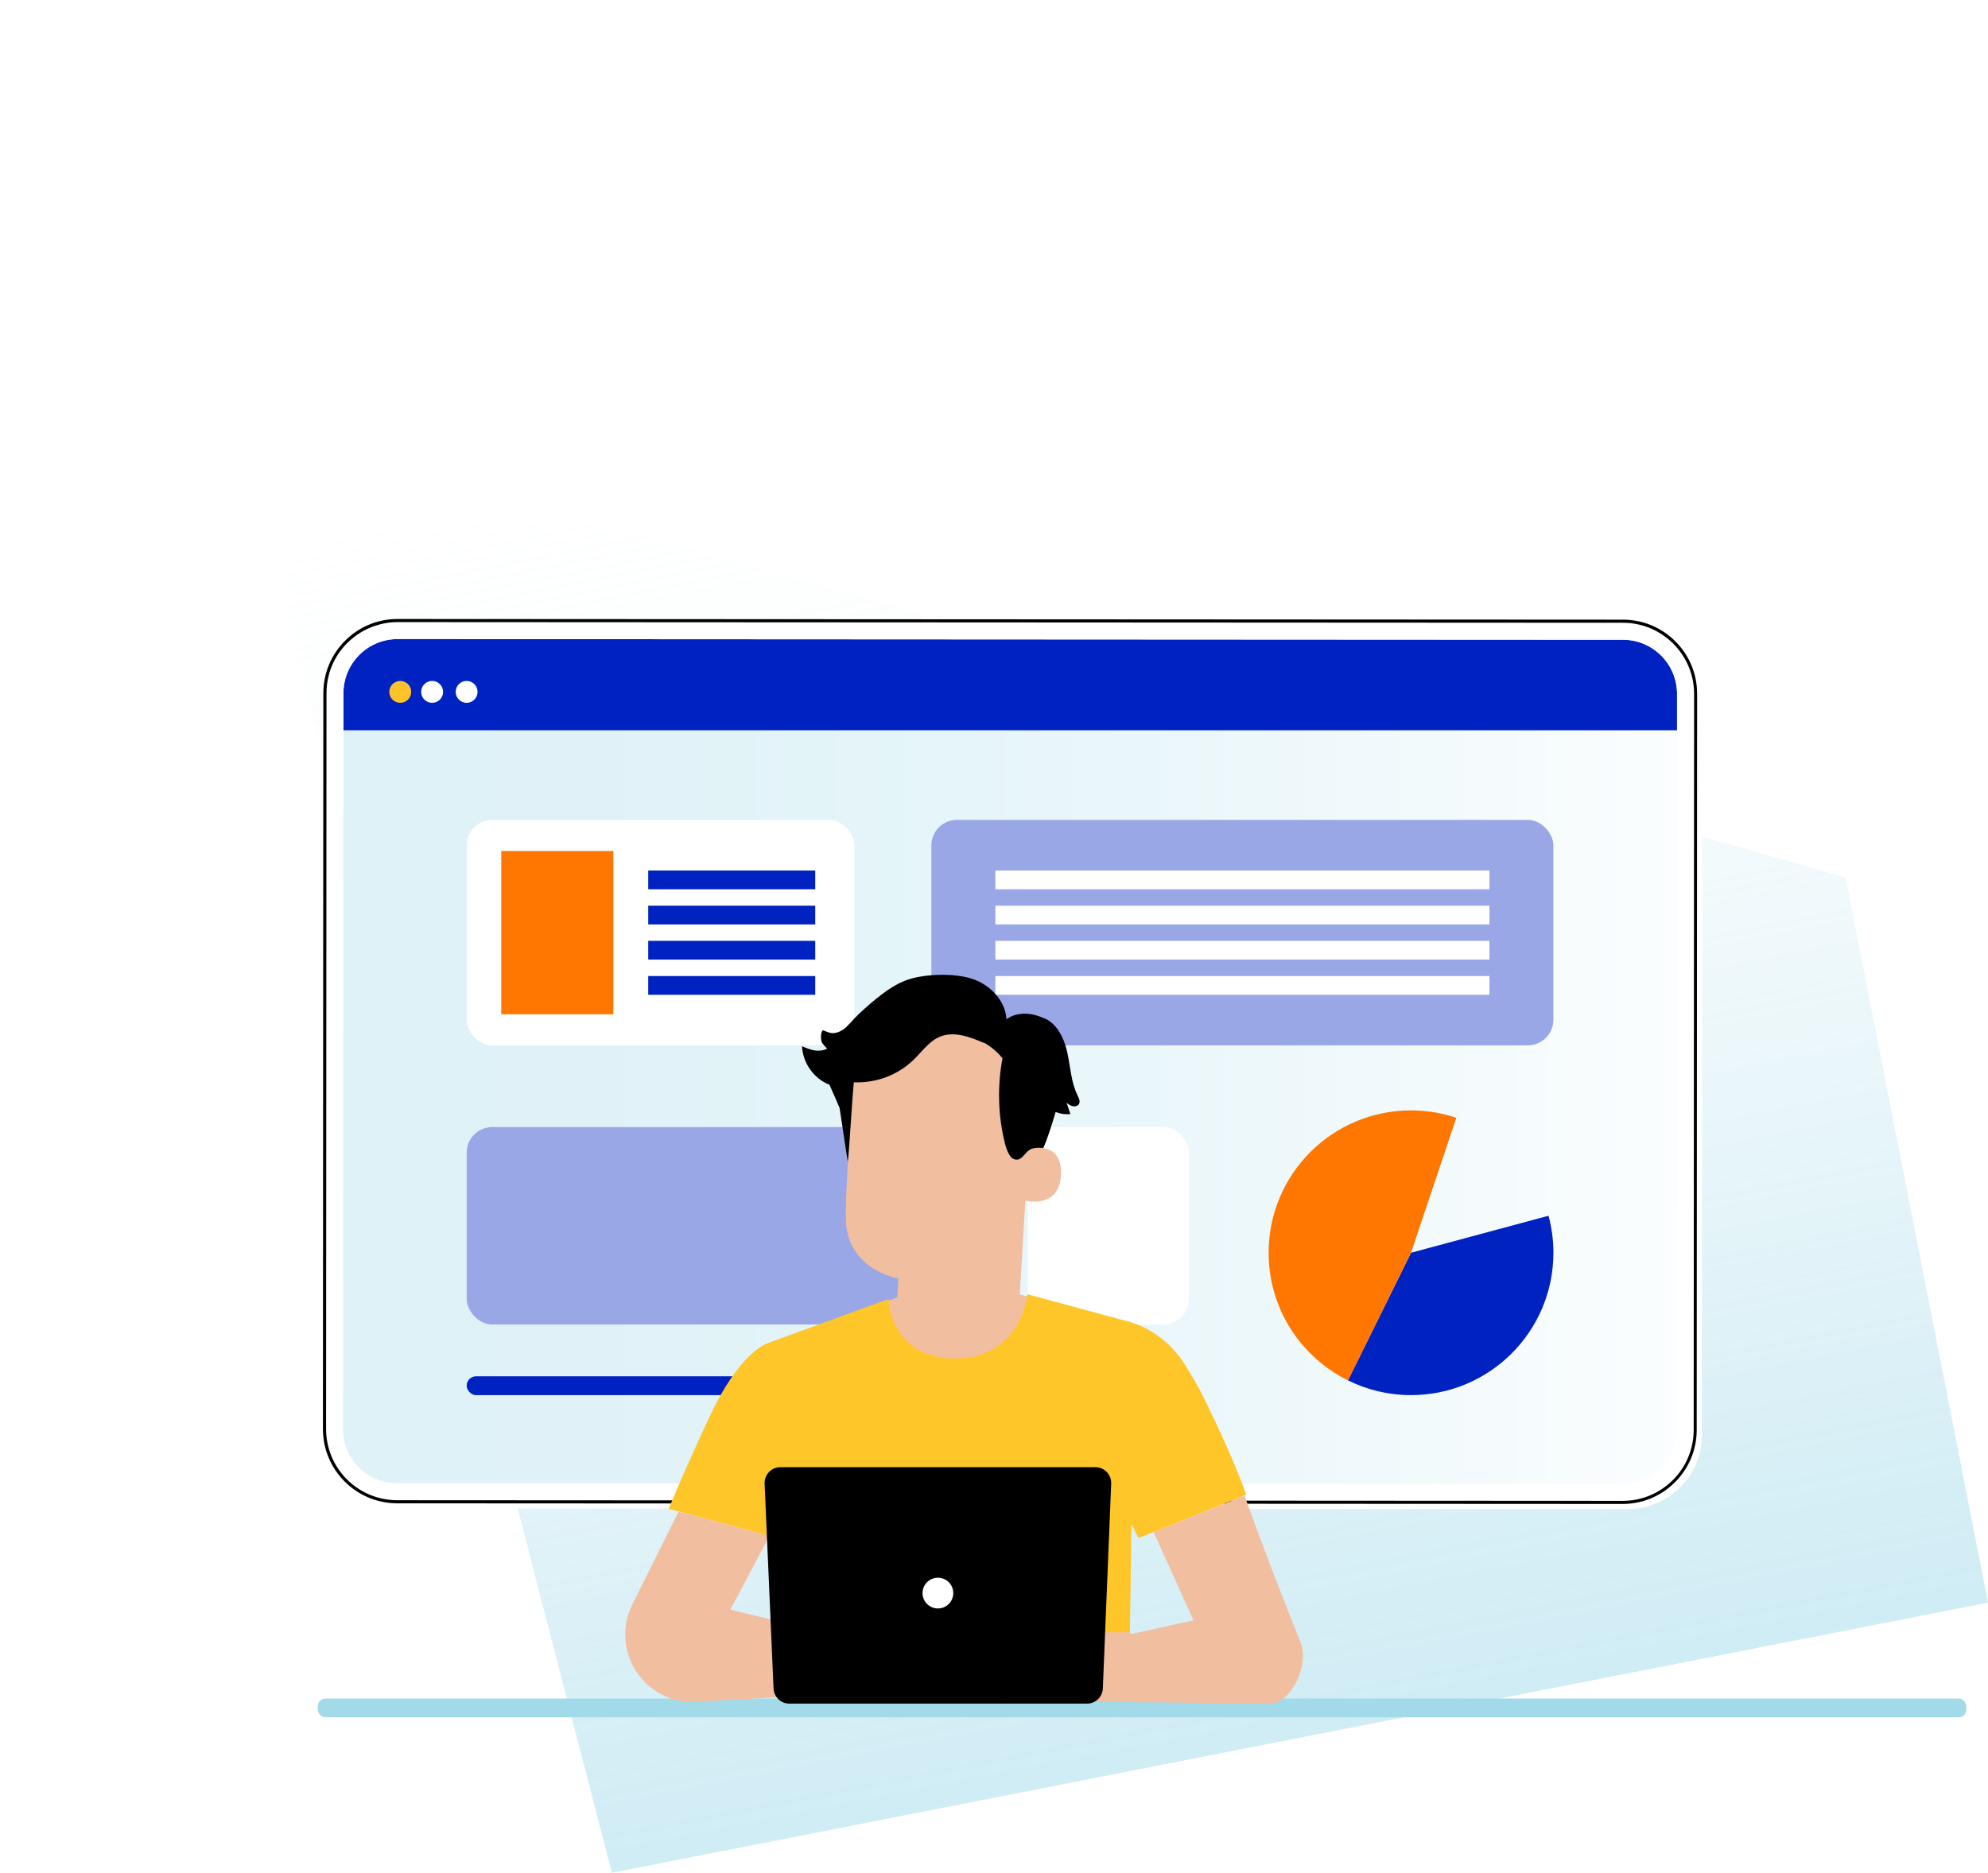 <?xml version="1.0" encoding="UTF-8" standalone="no"?>
<svg
   id="Laag_1"
   viewBox="0 0 778.299 733.366"
   version="1.1"
   width="778.299"
   height="733.366"
   xmlns="http://www.w3.org/2000/svg"
   xmlns:svg="http://www.w3.org/2000/svg">
  <defs
     id="defs39">
    <style
       id="style2">.cls-1{fill:url(#Naamloos_verloop_5);}.cls-2{fill:#0022c0;}.cls-3,.cls-4{fill:#fff;}.cls-5{fill:#f2bea0;}.cls-6{fill:#ffc629;}.cls-7{fill:#ffc19d;}.cls-8{fill:#ffc229;}.cls-9{fill:#f70;}.cls-10{fill:#99a7e6;}.cls-11{fill:#a2daea;}.cls-12{fill:url(#Naamloos_verloop_19);opacity:.51;}.cls-13{opacity:.35;}.cls-4{filter:url(#drop-shadow-6);}</style>
    <linearGradient
       id="Naamloos_verloop_19"
       x1="-2975.52"
       y1="973.37"
       x2="-2388.44"
       y2="973.37"
       gradientTransform="matrix(-0.193,-0.981,-0.981,0.193,819.93,-2458.14)"
       gradientUnits="userSpaceOnUse">
      <stop
         offset="0"
         stop-color="#a2daea"
         id="stop4" />
      <stop
         offset=".13"
         stop-color="#abddec"
         stop-opacity=".9"
         id="stop6" />
      <stop
         offset=".41"
         stop-color="#c4e7f1"
         stop-opacity=".63"
         id="stop8" />
      <stop
         offset=".81"
         stop-color="#ebf7fa"
         stop-opacity=".21"
         id="stop10" />
      <stop
         offset="1"
         stop-color="#fff"
         stop-opacity="0"
         id="stop12" />
    </linearGradient>
    <filter
       id="drop-shadow-6"
       filterUnits="userSpaceOnUse">
      <feOffset
         dx="2"
         dy="2"
         id="feOffset15" />
      <feGaussianBlur
         result="blur"
         stdDeviation="5"
         id="feGaussianBlur17" />
      <feFlood
         flood-color="#000"
         flood-opacity=".4"
         id="feFlood19" />
      <feComposite
         in2="blur"
         operator="in"
         id="feComposite21"
         result="result1" />
      <feComposite
         in="SourceGraphic"
         in2="result1"
         id="feComposite23" />
    </filter>
    <linearGradient
       id="Naamloos_verloop_5"
       x1="73.32"
       y1="381.02"
       x2="609.94"
       y2="381.02"
       gradientUnits="userSpaceOnUse">
      <stop
         offset="0"
         stop-color="#a2daea"
         id="stop26" />
      <stop
         offset=".2"
         stop-color="#a6dbeb"
         id="stop28" />
      <stop
         offset=".43"
         stop-color="#b4e1ee"
         id="stop30" />
      <stop
         offset=".67"
         stop-color="#caeaf3"
         id="stop32" />
      <stop
         offset=".92"
         stop-color="#eaf6fa"
         id="stop34" />
      <stop
         offset="1"
         stop-color="#f6fbfd"
         id="stop36" />
    </linearGradient>
  </defs>
  <polygon
     class="cls-12"
     points="38.55,129.32 185.74,698.71 724.5,592.93 668.74,308.95 "
     id="polygon41"
     style="fill:url(#Naamloos_verloop_19)"
     transform="translate(53.799,34.656)" />
  <rect
     class="cls-11"
     x="-769.799"
     y="-672.496"
     width="645.39"
     height="7.36"
     rx="3.02"
     ry="3.02"
     transform="scale(-1)"
     id="rect43" />
  <g
     id="g107"
     transform="translate(53.799,34.656)">
    <g
       id="g101">
      <g
         id="g65">
        <path
           class="cls-4"
           d="M 602.13,216.52 C 596.65,211.03 589.35,208 581.59,208 l -479.73,-0.26 h -0.02 c -7.75,0 -15.04,3.02 -20.53,8.5 -5.49,5.48 -8.51,12.78 -8.52,20.54 l -0.16,288.2 c 0,16.02 13.02,29.05 29.03,29.06 l 479.73,0.26 h 0.02 c 7.75,0 15.04,-3.02 20.53,-8.5 5.49,-5.48 8.52,-12.78 8.52,-20.54 l 0.16,-288.2 c 0,-7.76 -3.01,-15.06 -8.5,-20.54 z"
           id="path45" />
        <path
           class="cls-3"
           d="m 86.7,539.96 c 4,4 9.32,6.21 14.98,6.21 l 479.73,0.26 c 11.69,0 21.19,-9.5 21.2,-21.18 L 602.76,251.3 H 80.65 L 80.5,524.96 c 0,5.66 2.2,10.98 6.2,14.99 z"
           id="path47" />
        <g
           class="cls-13"
           id="g51">
          <rect
             class="cls-1"
             x="73.32"
             y="208.48"
             width="536.61"
             height="345.09"
             rx="28.44"
             ry="28.44"
             id="rect49"
             style="fill:url(#Naamloos_verloop_5)" />
        </g>
        <path
           class="cls-2"
           d="m 602.76,237.06 c 0,-11.68 -9.49,-21.19 -21.18,-21.2 L 101.85,215.6 h -0.01 c -11.68,0 -21.18,9.5 -21.19,21.18 v 14.54 c 0,0 522.1,0 522.1,0 v -14.25 z"
           id="path53" />
        <path
           class="cls-3"
           d="m 595.23,212.8 c -1.41,-0.8 -2.9,-1.48 -4.45,-2.02 -2.88,-1.01 -5.97,-1.57 -9.19,-1.57 l -479.73,-0.26 h -0.02 c -3.14,0 -6.2,0.55 -9.09,1.54 -3.79,1.31 -7.27,3.42 -10.23,6.28 -0.12,0.11 -0.24,0.21 -0.36,0.32 C 76.9,222.35 74,229.33 74,236.77 l -0.16,288.2 c 0,15.35 12.47,27.85 27.82,27.85 l 479.73,0.26 h 0.02 c 7.43,0 14.42,-2.89 19.67,-8.14 5.26,-5.26 8.16,-12.25 8.16,-19.68 l 0.16,-288.2 c 0,-10.4 -5.72,-19.48 -14.19,-24.26 z m 7.38,312.46 c 0,11.68 -9.51,21.18 -21.2,21.18 l -479.73,-0.26 c -5.66,0 -10.98,-2.21 -14.98,-6.21 -4,-4 -6.2,-9.33 -6.2,-14.99 l 0.15,-273.66 v -14.54 c 0.01,-11.68 9.52,-21.18 21.2,-21.18 h 0.01 l 479.73,0.26 c 11.68,0 21.18,9.52 21.18,21.2 v 14.25 c 0,0 -0.16,273.95 -0.16,273.95 z"
           id="path55" />
        <path
           d="M 602.13,216.52 C 596.65,211.03 589.35,208 581.59,208 l -479.73,-0.26 h -0.02 c -7.75,0 -15.04,3.02 -20.53,8.5 -5.49,5.48 -8.51,12.78 -8.52,20.54 l -0.16,288.2 c 0,16.02 13.02,29.05 29.03,29.06 l 479.73,0.26 h 0.02 c 7.75,0 15.04,-3.02 20.53,-8.5 5.49,-5.48 8.52,-12.78 8.52,-20.54 l 0.16,-288.2 c 0,-7.76 -3.01,-15.06 -8.5,-20.54 z m -1.03,328.43 c -5.26,5.25 -12.24,8.14 -19.67,8.14 h -0.02 l -479.73,-0.26 c -15.35,0 -27.83,-12.51 -27.82,-27.85 l 0.16,-288.2 c 0,-7.44 2.9,-14.43 8.16,-19.68 0.11,-0.11 0.24,-0.21 0.36,-0.32 2.96,-2.86 6.44,-4.97 10.23,-6.28 2.89,-1 5.94,-1.54 9.09,-1.54 h 0.02 l 479.73,0.26 c 3.22,0 6.31,0.56 9.19,1.57 1.55,0.54 3.04,1.22 4.45,2.02 8.47,4.78 14.19,13.87 14.19,24.26 l -0.16,288.2 c 0,7.44 -2.9,14.43 -8.16,19.68 z"
           id="path57" />
        <path
           class="cls-8"
           d="m 107.19,236.28 c 0,2.37 -1.92,4.29 -4.29,4.29 -2.37,0 -4.29,-1.92 -4.29,-4.29 0,-2.37 1.92,-4.28 4.29,-4.28 2.37,0 4.29,1.92 4.29,4.28 z"
           id="path59" />
        <path
           class="cls-3"
           d="m 128.88,232 c -2.37,0 -4.28,1.92 -4.28,4.28 0,2.36 1.92,4.29 4.28,4.29 2.36,0 4.29,-1.92 4.29,-4.29 0,-2.37 -1.92,-4.28 -4.29,-4.28 z"
           id="path61" />
        <path
           class="cls-3"
           d="m 115.38,232 c -2.37,0 -4.29,1.92 -4.29,4.28 0,2.36 1.92,4.29 4.29,4.29 2.37,0 4.29,-1.92 4.29,-4.29 0,-2.37 -1.92,-4.28 -4.29,-4.28 z"
           id="path63" />
      </g>
      <g
         id="g99">
        <rect
           class="cls-3"
           x="128.91"
           y="286.42"
           width="151.79"
           height="88.28"
           rx="10"
           ry="10"
           id="rect67" />
        <rect
           class="cls-2"
           x="199.98"
           y="347.56"
           width="65.39"
           height="7.34"
           id="rect69" />
        <rect
           class="cls-2"
           x="199.98"
           y="333.78"
           width="65.39"
           height="7.34"
           id="rect71" />
        <rect
           class="cls-2"
           x="199.98"
           y="320.01"
           width="65.39"
           height="7.34"
           id="rect73" />
        <rect
           class="cls-2"
           x="199.98"
           y="306.24"
           width="65.39"
           height="7.34"
           id="rect75" />
        <rect
           class="cls-9"
           x="142.44"
           y="298.6"
           width="43.9"
           height="63.93"
           id="rect77" />
        <rect
           class="cls-10"
           x="310.83"
           y="286.42"
           width="243.52"
           height="88.28"
           rx="10"
           ry="10"
           id="rect79" />
        <rect
           class="cls-3"
           x="335.88"
           y="306.24"
           width="193.42"
           height="7.34"
           id="rect81" />
        <rect
           class="cls-3"
           x="335.88"
           y="320.01"
           width="193.42"
           height="7.34"
           id="rect83" />
        <rect
           class="cls-3"
           x="335.88"
           y="333.78"
           width="193.42"
           height="7.34"
           id="rect85" />
        <rect
           class="cls-3"
           x="335.88"
           y="347.56"
           width="193.42"
           height="7.34"
           id="rect87" />
        <path
           class="cls-2"
           d="m 498.61,455.92 -24.68,49.99 c 7.44,3.68 15.81,5.76 24.68,5.76 30.79,0 55.75,-24.96 55.75,-55.75 0,-5.01 -0.67,-9.86 -1.91,-14.49 l -53.83,14.49 z"
           id="path89" />
        <path
           class="cls-9"
           d="m 516.34,403.07 c -5.57,-1.87 -11.53,-2.9 -17.73,-2.9 -30.79,0 -55.75,24.96 -55.75,55.75 0,21.93 12.66,40.89 31.07,49.99 l 24.68,-49.99 z"
           id="path91" />
        <g
           id="g97">
          <rect
             class="cls-10"
             x="128.91"
             y="504.32"
             width="282.76"
             height="7.34"
             rx="3.67"
             ry="3.67"
             id="rect93" />
          <rect
             class="cls-2"
             x="128.91"
             y="504.32"
             width="161.55"
             height="7.34"
             rx="3.67"
             ry="3.67"
             id="rect95" />
        </g>
      </g>
    </g>
    <rect
       class="cls-10"
       x="128.91"
       y="406.7"
       width="200.14"
       height="77.32"
       rx="10"
       ry="10"
       id="rect103" />
    <rect
       class="cls-3"
       x="348.65"
       y="406.7"
       width="63.02"
       height="77.32"
       rx="10"
       ry="10"
       id="rect105" />
  </g>
  <g
     id="g149"
     transform="translate(53.799,34.656)">
    <g
       id="g117">
      <path
         class="cls-5"
         d="m 349.72,400.36 -4.77,80.16 c -0.81,13.63 -4.79,33.49 -26.29,31.23 v 0 c -18.5,-3.37 -22.18,-21.38 -21.41,-34.1 0.37,-6.03 0.66,-11.07 0.65,-11.69 0,0 -20.29,-3.14 -20.56,-23.42 -0.13,-9.8 1.24,-30.02 2.7,-48.29 1.56,-19.62 17.96,-34.75 37.64,-34.77 h 1.96 c 21.11,1.21 31.87,19.81 30.07,40.88 z"
         id="path109" />
      <path
         class="cls-5"
         d="m 348.08,415.38 c 0.35,-0.15 13.94,-4.14 13.51,9.73 -0.43,13.87 -14.27,10.58 -14.28,10.18 -0.01,-0.4 0.77,-19.91 0.77,-19.91 z"
         id="path111" />
      <path
         d="m 368.08,394.32 c -2.53,-5.08 -2.78,-10.95 -3.97,-16.51 -1.18,-5.56 -3.81,-11.41 -9.01,-13.7 l -0.12,0.04 c -4.65,-2.27 -10.56,-2.73 -14.73,0.32 -0.46,-7.26 -6.35,-13.4 -13.23,-15.75 -6.88,-2.35 -18.21,-2.06 -25.14,0.17 -5.35,1.72 -10.69,5.65 -17.26,11.51 -2.77,2.47 -5.35,5.16 -7.67,8.04 l -7.46,18.4 4.51,10.25 c 0.26,0.69 0.54,1.39 0.88,2.08 v -0.05 c 0,0 3.22,21.16 3.22,21.16 0.71,-5.66 1.72,-25.43 2.42,-31.09 8.79,0.25 16.97,-2.71 23.31,-8.8 3.35,-3.21 6.1,-7.34 10.39,-9.09 5.54,-2.26 11.77,0.12 17.27,2.49 l -0.22,-0.23 c 2.83,1.57 5.36,3.68 7.4,6.2 -2.07,11.08 -1.73,22.62 1.01,33.55 0.41,1.65 1.62,5.07 3.15,5.79 3.02,1.42 4.08,-1.68 6.07,-3.22 1.46,-1.14 3.52,-1.15 5.75,-0.98 1.56,-3.35 3.33,-9.07 4.83,-14.08 1.83,0.7 3.82,1 5.78,0.81 -0.49,-1.47 -0.98,-2.94 -1.48,-4.4 0.74,0.55 1.51,1.1 2.4,1.3 0.9,0.2 1.96,-0.06 2.43,-0.86 0.6,-1.02 -0.03,-2.3 -0.55,-3.36 z"
         id="path113" />
      <path
         d="m 278.81,366.24 c -1.85,2.17 -4.62,4.08 -7.43,3.61 -0.83,-0.14 -2.96,-1.06 -2.96,-1.06 -1.02,0.54 -0.99,3.94 -0.37,4.91 0.63,0.97 1.99,2.32 1.99,2.32 -3.42,1.59 -6.39,0.53 -9.86,-0.98 0.27,6.06 4.04,11.84 9.48,14.52 1.74,0.86 3.88,1.39 5.57,0.44 1.49,-0.84 2.18,-2.58 2.71,-4.2 1.95,-5.96 3.15,-12.16 3.58,-18.41 l -2.72,-1.15 z"
         id="path115" />
    </g>
    <polygon
       class="cls-5"
       points="343.23,471.64 353.55,474.45 352.19,499.59 328.86,514.47 306.23,514.02 292,501.06 288.84,488.2 287.14,477.25 298.76,472.95 "
       id="polygon119" />
    <path
       class="cls-6"
       d="m 419.02,515.76 c -3.31,-6.82 -6.49,-12.3 -9.31,-16.63 -5.56,-8.53 -14.05,-14.72 -23.96,-16.85 l -37.31,-10.11 c 0,0 -2.54,25.16 -28.19,25.16 -25.66,0 -26.18,-23.3 -26.18,-23.3 L 247.1,491.2 c -1.48,0.58 -11.5,4.04 -23.15,29.02 -11.1,23.79 -15.95,35.97 -15.95,35.97 l 44.31,11.91 2.95,40.93 -0.95,22.84 134.98,-0.3 -0.75,-26.11 0.61,-43.18 2.83,5.33 42.14,-16.9 c 0,0 -4.19,-12.44 -15.12,-34.94 z"
       id="path121" />
    <path
       class="cls-5"
       d="m 211.86,557.3 -18.09,36.31 c -2.02,4.06 -2.97,8.56 -2.74,13.09 v 0 c 0.69,14.1 12.32,25.17 26.43,25.17 l 51.87,-3 2.27,-23.66 -39.47,-9.52 15.29,-28.9 -35.56,-9.48 z"
       id="path123" />
    <path
       class="cls-5"
       d="m 433.43,551.05 c 0,0 9.74,27.23 21.98,57.53 0.25,0.61 0.44,1.24 0.58,1.89 1.85,8.19 -4.39,21.97 -12.78,21.97 l -70.23,-0.69 v -22.99 c 0,0 40.49,-8.88 40.49,-8.88 l -15.63,-34.56 35.58,-14.27 z"
       id="path125" />
    <g
       id="g143">
      <g
         id="g133">
        <path
           class="cls-7"
           d="m 261.44,603.82 h 10.15 c 0,0 22.91,-8.28 27.62,-7.49 4.24,0.71 19.78,11.03 22.82,13.08 0.34,0.23 0.6,0.55 0.74,0.94 v 0 c 0.62,1.68 -0.2,3.55 -1.85,4.23 l -0.32,0.13 0.14,0.46 c 0.17,0.57 0.27,1.22 0.23,1.85 -0.11,2.18 -3.05,2.85 -4.16,0.97 l 0.59,1.04 c 0.24,0.42 0.35,0.91 0.32,1.39 l -0.05,0.94 c -0.06,1.05 -0.75,1.96 -1.75,2.28 v 0 c -0.95,0.31 -1.99,0.04 -2.67,-0.7 -1.97,-2.17 -6.23,-6.51 -9.11,-6.99 -2.56,-0.43 -6.83,-0.48 -9.4,-0.47 -1.31,0 -2.48,0.81 -2.96,2.04 v 0 c 1.71,0.12 13.61,6.33 17.83,8.55 1.3,0.69 2.28,1.93 2.45,3.39 0.15,1.32 -0.51,2.7 -3.12,2.09 -5.6,-1.31 -15.67,-5.94 -15.67,-5.94 0,0 -5.2,-1.48 -8.56,0.89 -4.73,3.34 -6.9,4.57 -10.97,3.22 -4.07,-1.35 -7.06,-3.28 -7.06,-3.28 l -8.01,-0.8 c 0,0 -7.58,-18.93 2.78,-21.83 z"
           id="path127" />
        <path
           class="cls-7"
           d="m 291.7,607.69 c 0.02,0.09 1.63,-0.43 4.3,-0.6 2.66,-0.18 6.44,0.13 10.21,1.73 3.76,1.61 6.61,4.13 8.31,6.17 1.73,2.05 2.47,3.57 2.55,3.52 0.02,-0.01 -0.14,-0.4 -0.51,-1.06 -0.36,-0.66 -0.96,-1.59 -1.8,-2.66 -1.67,-2.12 -4.54,-4.73 -8.38,-6.37 -3.84,-1.64 -7.71,-1.9 -10.4,-1.64 -1.35,0.12 -2.43,0.34 -3.16,0.54 -0.73,0.19 -1.13,0.34 -1.12,0.37 z"
           id="path129" />
        <path
           class="cls-7"
           d="m 294.12,602.13 c 0.03,0.11 1.66,-0.69 4.48,-0.78 2.8,-0.12 6.74,0.72 10.42,2.95 3.68,2.24 6.44,5.07 8.4,7.1 0.93,0.99 1.7,1.81 2.3,2.45 0.54,0.58 0.86,0.89 0.88,0.87 0.02,-0.02 -0.25,-0.37 -0.75,-0.98 -0.51,-0.61 -1.25,-1.49 -2.2,-2.54 -1.91,-2.09 -4.65,-4.99 -8.4,-7.27 -3.75,-2.27 -7.8,-3.09 -10.66,-2.89 -1.43,0.09 -2.57,0.35 -3.33,0.61 -0.38,0.11 -0.66,0.25 -0.86,0.33 -0.19,0.08 -0.29,0.13 -0.28,0.15 z"
           id="path131" />
      </g>
      <g
         id="g141">
        <path
           class="cls-5"
           d="m 387.86,604.54 h -10.15 c 0,0 -22.91,-8.28 -27.62,-7.49 -4.24,0.71 -19.78,11.03 -22.82,13.08 -0.34,0.23 -0.6,0.55 -0.74,0.94 v 0 c -0.62,1.68 0.2,3.55 1.85,4.23 l 0.32,0.13 -0.14,0.46 c -0.17,0.57 -0.27,1.22 -0.23,1.85 0.11,2.18 3.05,2.85 4.16,0.97 l -0.59,1.04 c -0.24,0.42 -0.35,0.91 -0.32,1.39 l 0.05,0.94 c 0.06,1.05 0.76,1.96 1.76,2.28 v 0 c 0.95,0.31 2,0.04 2.67,-0.7 1.97,-2.17 6.23,-6.51 9.11,-6.99 2.56,-0.43 6.83,-0.48 9.4,-0.47 1.31,0 2.48,0.81 2.96,2.04 v 0 c -1.71,0.12 -13.61,6.33 -17.83,8.55 -1.3,0.69 -2.28,1.93 -2.45,3.39 -0.15,1.32 0.51,2.7 3.12,2.09 5.6,-1.31 15.67,-5.94 15.67,-5.94 0,0 5.2,-1.48 8.56,0.89 4.73,3.34 6.9,4.57 10.97,3.22 4.07,-1.35 7.06,-3.28 7.06,-3.28 l 8.01,-0.8 c 0,0 7.58,-18.93 -2.78,-21.83 z"
           id="path135" />
        <path
           class="cls-7"
           d="m 357.6,608.41 c -0.02,0.09 -1.63,-0.43 -4.3,-0.6 -2.66,-0.18 -6.44,0.13 -10.21,1.73 -3.77,1.61 -6.61,4.12 -8.31,6.17 -1.73,2.05 -2.47,3.57 -2.55,3.52 -0.02,-0.01 0.14,-0.4 0.51,-1.06 0.36,-0.66 0.96,-1.59 1.8,-2.66 1.67,-2.12 4.54,-4.73 8.38,-6.37 3.84,-1.64 7.71,-1.9 10.4,-1.64 1.35,0.12 2.43,0.34 3.16,0.54 0.73,0.19 1.13,0.34 1.12,0.37 z"
           id="path137" />
        <path
           class="cls-7"
           d="m 355.17,602.84 c -0.03,0.11 -1.66,-0.69 -4.48,-0.78 -2.8,-0.12 -6.74,0.72 -10.42,2.95 -3.68,2.24 -6.44,5.07 -8.4,7.1 -0.93,0.99 -1.7,1.81 -2.3,2.45 -0.54,0.58 -0.86,0.89 -0.88,0.87 -0.02,-0.02 0.25,-0.37 0.75,-0.98 0.5,-0.61 1.25,-1.49 2.2,-2.54 1.91,-2.09 4.65,-4.99 8.4,-7.27 3.75,-2.27 7.8,-3.09 10.66,-2.89 1.43,0.09 2.57,0.35 3.33,0.61 0.38,0.11 0.66,0.25 0.86,0.33 0.19,0.08 0.29,0.13 0.28,0.15 z"
           id="path139" />
      </g>
    </g>
    <path
       d="M 371.78,632.49 H 255.23 c -3.31,0 -6.04,-2.61 -6.18,-5.92 l -3.5,-80.22 c -0.15,-3.52 2.66,-6.46 6.18,-6.46 h 123.32 c 3.52,0 6.32,2.93 6.18,6.44 l -3.27,80.22 c -0.14,3.32 -2.86,5.93 -6.18,5.93 z"
       id="path145" />
    <circle
       class="cls-3"
       cx="313.39"
       cy="589.2"
       r="6.02"
       id="circle147" />
  </g>
</svg>
